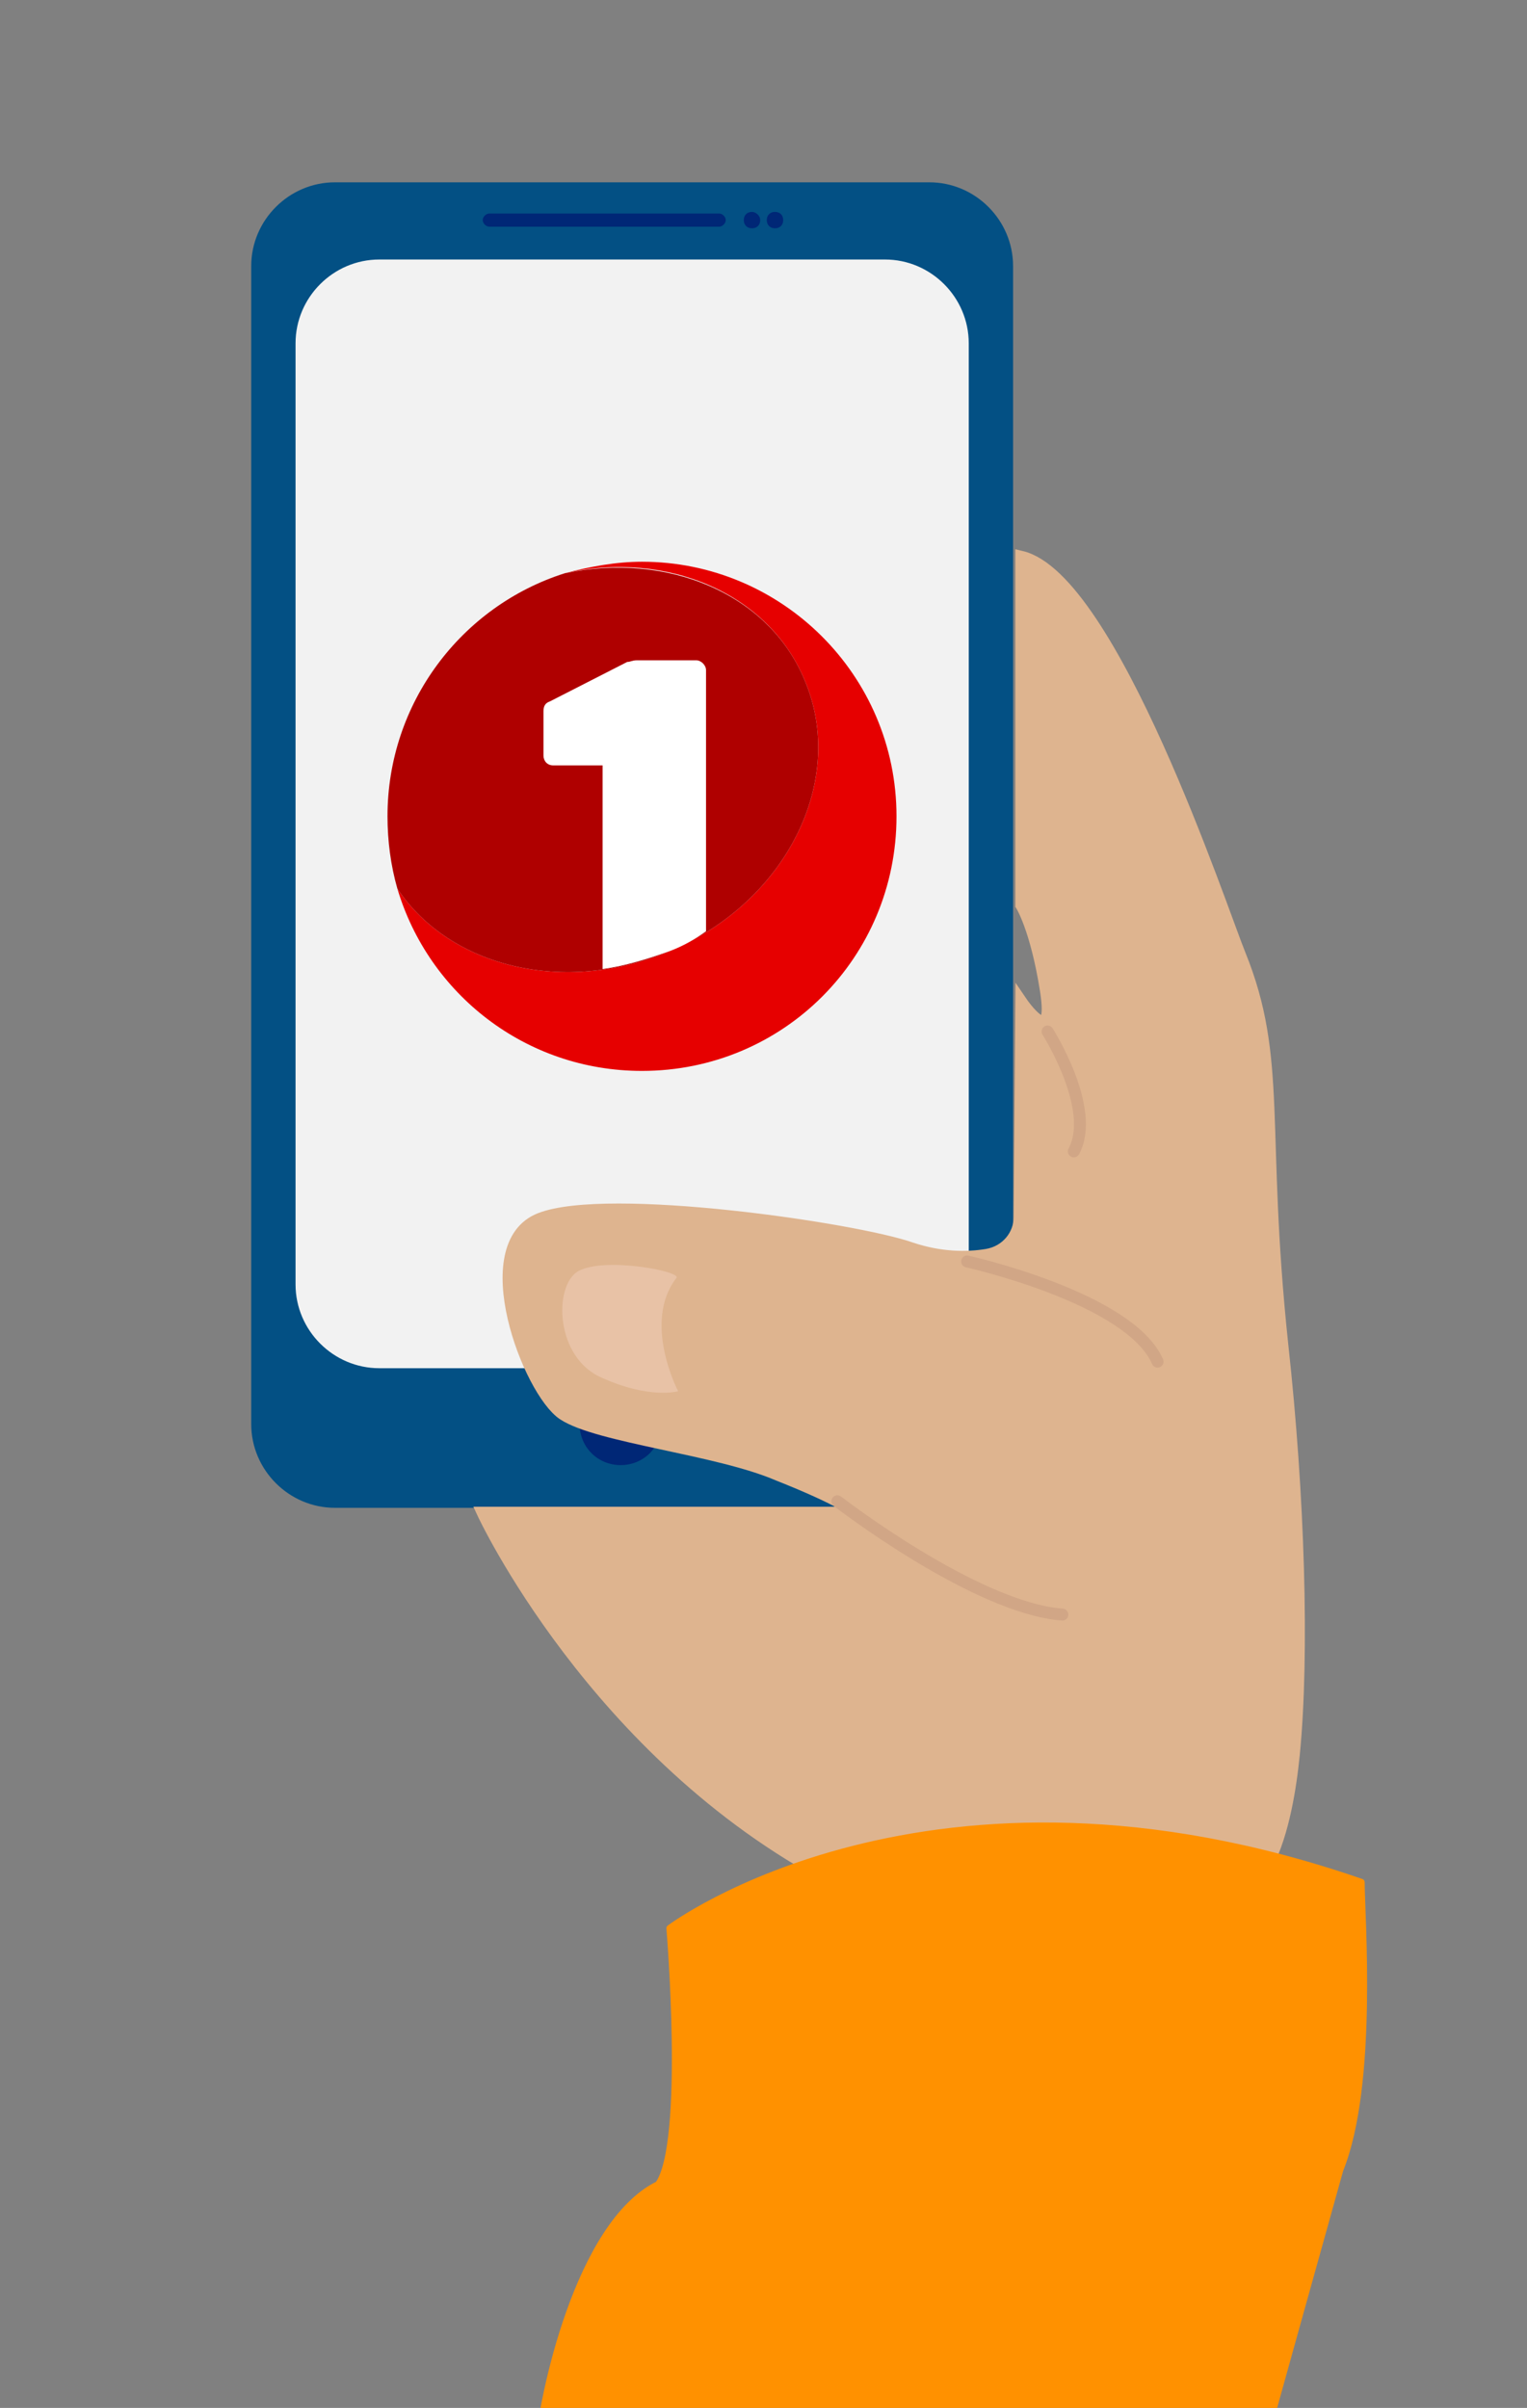 <?xml version="1.0" encoding="utf-8"?>
<!-- Generator: Adobe Illustrator 24.1.2, SVG Export Plug-In . SVG Version: 6.00 Build 0)  -->
<svg version="1.1" id="Layer_1" xmlns="http://www.w3.org/2000/svg" xmlns:xlink="http://www.w3.org/1999/xlink" x="0px" y="0px"
	 viewBox="0 0 93 146.6" style="enable-background:new 0 0 93 146.6;" xml:space="preserve">
<rect x="0" y="0" width="93" height="146.6" fill="#808080" stroke="none"/>
<style type="text/css">
	.st0{clip-path:url(#SVGID_2_);fill:#035084;}
	.st1{clip-path:url(#SVGID_4_);fill:#F2F2F2;}
	
		.st2{clip-path:url(#SVGID_6_);fill:none;stroke:#D1A686;stroke-width:0.727;stroke-linecap:round;stroke-linejoin:round;stroke-miterlimit:10;}
	
		.st3{clip-path:url(#SVGID_8_);fill:none;stroke:#D1A686;stroke-width:0.727;stroke-linecap:round;stroke-linejoin:round;stroke-miterlimit:10;}
	.st4{clip-path:url(#SVGID_10_);fill:#002776;}
	.st5{clip-path:url(#SVGID_12_);fill:#DEB48F;}
	.st6{clip-path:url(#SVGID_14_);fill:none;stroke:#DEB48F;stroke-width:0.727;stroke-miterlimit:10;}
	.st7{clip-path:url(#SVGID_16_);fill:#E8C2A6;}
	
		.st8{clip-path:url(#SVGID_18_);fill:none;stroke:#D1A686;stroke-width:0.727;stroke-linecap:round;stroke-linejoin:round;stroke-miterlimit:10;}
	
		.st9{clip-path:url(#SVGID_20_);fill:none;stroke:#D1A686;stroke-width:0.727;stroke-linecap:round;stroke-linejoin:round;stroke-miterlimit:10;}
	
		.st10{clip-path:url(#SVGID_22_);fill:none;stroke:#D1A686;stroke-width:0.727;stroke-linecap:round;stroke-linejoin:round;stroke-miterlimit:10;}
	.st11{clip-path:url(#SVGID_24_);fill:#002776;}
	.st12{clip-path:url(#SVGID_26_);fill:#002776;}
	.st13{clip-path:url(#SVGID_28_);fill:#002776;}
	.st14{clip-path:url(#SVGID_30_);fill:#FF9100;}
	
		.st15{clip-path:url(#SVGID_32_);fill:none;stroke:#FF9100;stroke-width:0.427;stroke-linecap:round;stroke-linejoin:round;stroke-miterlimit:10;}
	.st16{fill:#E60000;}
	.st17{fill:#AF0000;}
	.st18{fill:#FFFFFF;}
	.st19{fill:none;}
</style>
<g>
	<g>
		<defs>
			<polygon id="SVGID_1_" points="-53,-37 130.5,-37 129.5,152 -54,152 			"/>
		</defs>
		<clipPath id="SVGID_2_">
			<use xlink:href="#SVGID_1_"  style="overflow:visible;"/>
		</clipPath>
		<path class="st0" d="M56.6,91.8H20.4c-2.8,0-5.1-2.3-5.1-5.1V16.2c0-2.8,2.3-5.1,5.1-5.1h36.2c2.8,0,5.1,2.3,5.1,5.1v70.5
			C61.7,89.5,59.4,91.8,56.6,91.8"/>
	</g>
	<g>
		<defs>
			<polygon id="SVGID_3_" points="-53,-37 130.5,-37 129.5,152 -54,152 			"/>
		</defs>
		<clipPath id="SVGID_4_">
			<use xlink:href="#SVGID_3_"  style="overflow:visible;"/>
		</clipPath>
		<path class="st1" d="M53.9,83.3H23.1c-2.8,0-5.1-2.3-5.1-5.1V20.9c0-2.8,2.3-5.1,5.1-5.1h30.8c2.8,0,5.1,2.3,5.1,5.1v57.4
			C59,81,56.7,83.3,53.9,83.3"/>
	</g>
	<g>
		<defs>
			<polygon id="SVGID_5_" points="-53,-37 130.5,-37 129.5,152 -54,152 			"/>
		</defs>
		<clipPath id="SVGID_6_">
			<use xlink:href="#SVGID_5_"  style="overflow:visible;"/>
		</clipPath>
		<path class="st2" d="M55.7,94.5c0,0-1.1,11.1,5.7,14.6"/>
	</g>
	<g>
		<defs>
			<polygon id="SVGID_7_" points="-53,-37 130.5,-37 129.5,152 -54,152 			"/>
		</defs>
		<clipPath id="SVGID_8_">
			<use xlink:href="#SVGID_7_"  style="overflow:visible;"/>
		</clipPath>
		<path class="st3" d="M50.8,92.1c0,0-9,1.8-10.6,5.7"/>
	</g>
	<g>
		<defs>
			<polygon id="SVGID_9_" points="-53,-37 130.5,-37 129.5,152 -54,152 			"/>
		</defs>
		<clipPath id="SVGID_10_">
			<use xlink:href="#SVGID_9_"  style="overflow:visible;"/>
		</clipPath>
		<path class="st4" d="M40.3,86.7c0,1.4-1.1,2.5-2.5,2.5s-2.5-1.1-2.5-2.5s1.1-2.5,2.5-2.5S40.3,85.3,40.3,86.7"/>
	</g>
	<g>
		<defs>
			<polygon id="SVGID_11_" points="-53,-37 130.5,-37 129.5,152 -54,152 			"/>
		</defs>
		<clipPath id="SVGID_12_">
			<use xlink:href="#SVGID_11_"  style="overflow:visible;"/>
		</clipPath>
		<path class="st5" d="M62.1,74.1c0,1.1-0.8,2.1-2,2.3c-1.2,0.2-2.8,0.2-4.6-0.4c-3.4-1.2-18.5-3.4-22.6-1.8s-0.7,10.5,1.4,11.9
			s9.4,2.1,13.1,3.7c3.8,1.5,4.8,2.3,4.8,2.3H29.4c0,0,6.8,14.7,21.3,22.3c8.1,4.3,16.7-1.1,21.3,1.1c5.1,2.4,6.4-4.7,6.8-8.7
			c0.6-6.1,0.3-15.8-0.7-24.9c-1.4-13.2,0-17.4-2.6-23.8c-1.1-2.7-7.8-22.9-13.3-24.2v21.2c0,0,0.9,1.4,1.5,5.2
			c0.6,3.8-1.5,0.7-1.5,0.7L62.1,74.1L62.1,74.1z"/>
	</g>
	<g>
		<defs>
			<polygon id="SVGID_13_" points="-53,-37 130.5,-37 129.5,152 -54,152 			"/>
		</defs>
		<clipPath id="SVGID_14_">
			<use xlink:href="#SVGID_13_"  style="overflow:visible;"/>
		</clipPath>
		<path class="st6" d="M62.1,74.1c0,1.1-0.8,2.1-2,2.3c-1.2,0.2-2.8,0.2-4.6-0.4c-3.4-1.2-18.5-3.4-22.6-1.8s-0.7,10.5,1.4,11.9
			s9.4,2.1,13.1,3.7c3.8,1.5,4.8,2.3,4.8,2.3H29.4c0,0,6.8,14.7,21.3,22.3c8.1,4.3,16.7-1.1,21.3,1.1c5.1,2.4,6.4-4.7,6.8-8.7
			c0.6-6.1,0.3-15.8-0.7-24.9c-1.4-13.2,0-17.4-2.6-23.8c-1.1-2.7-7.8-22.9-13.3-24.2v21.2c0,0,0.9,1.4,1.5,5.2
			c0.6,3.8-1.5,0.7-1.5,0.7L62.1,74.1L62.1,74.1z"/>
	</g>
	<g>
		<defs>
			<polygon id="SVGID_15_" points="-53,-37 130.5,-37 129.5,152 -54,152 			"/>
		</defs>
		<clipPath id="SVGID_16_">
			<use xlink:href="#SVGID_15_"  style="overflow:visible;"/>
		</clipPath>
		<path class="st7" d="M41.2,77.8c0.3-0.4-4.4-1.3-6-0.4c-1.5,0.9-1.4,5.3,1.5,6.5c2.9,1.3,4.6,0.8,4.6,0.8S39.1,80.5,41.2,77.8"/>
	</g>
	<g>
		<defs>
			<polygon id="SVGID_17_" points="-53,-37 130.5,-37 129.5,152 -54,152 			"/>
		</defs>
		<clipPath id="SVGID_18_">
			<use xlink:href="#SVGID_17_"  style="overflow:visible;"/>
		</clipPath>
		<path class="st8" d="M58.9,76.8c0,0,9.9,2.2,11.6,6.1"/>
	</g>
	<g>
		<defs>
			<polygon id="SVGID_19_" points="-53,-37 130.5,-37 129.5,152 -54,152 			"/>
		</defs>
		<clipPath id="SVGID_20_">
			<use xlink:href="#SVGID_19_"  style="overflow:visible;"/>
		</clipPath>
		<path class="st9" d="M51,91.4c0,0,8.4,6.5,13.7,6.9"/>
	</g>
	<g>
		<defs>
			<polygon id="SVGID_21_" points="-53,-37 130.5,-37 129.5,152 -54,152 			"/>
		</defs>
		<clipPath id="SVGID_22_">
			<use xlink:href="#SVGID_21_"  style="overflow:visible;"/>
		</clipPath>
		<path class="st10" d="M63.8,62.8c0,0,3,4.7,1.6,7.3"/>
	</g>
	<g>
		<defs>
			<polygon id="SVGID_23_" points="-53,-37 130.5,-37 129.5,152 -54,152 			"/>
		</defs>
		<clipPath id="SVGID_24_">
			<use xlink:href="#SVGID_23_"  style="overflow:visible;"/>
		</clipPath>
		<path class="st11" d="M43.8,13.8h-14c-0.2,0-0.4-0.2-0.4-0.4s0.2-0.4,0.4-0.4h14c0.2,0,0.4,0.2,0.4,0.4
			C44.2,13.6,44,13.8,43.8,13.8"/>
	</g>
	<g>
		<defs>
			<polygon id="SVGID_25_" points="-53,-37 130.5,-37 129.5,152 -54,152 			"/>
		</defs>
		<clipPath id="SVGID_26_">
			<use xlink:href="#SVGID_25_"  style="overflow:visible;"/>
		</clipPath>
		<path class="st12" d="M46.3,13.4c0,0.3-0.2,0.5-0.5,0.5s-0.5-0.2-0.5-0.5s0.2-0.5,0.5-0.5C46,12.9,46.3,13.1,46.3,13.4"/>
	</g>
	<g>
		<defs>
			<polygon id="SVGID_27_" points="-53,-37 130.5,-37 129.5,152 -54,152 			"/>
		</defs>
		<clipPath id="SVGID_28_">
			<use xlink:href="#SVGID_27_"  style="overflow:visible;"/>
		</clipPath>
		<path class="st13" d="M47.7,13.4c0,0.3-0.2,0.5-0.5,0.5s-0.5-0.2-0.5-0.5s0.2-0.5,0.5-0.5S47.7,13.1,47.7,13.4"/>
	</g>
	<g>
		<defs>
			<polygon id="SVGID_29_" points="-53,-37 130.5,-37 129.5,152 -54,152 			"/>
		</defs>
		<clipPath id="SVGID_30_">
			<use xlink:href="#SVGID_29_"  style="overflow:visible;"/>
		</clipPath>
		<path class="st14" d="M82.9,114.6c-26.3-9.1-42.1,2.8-42.1,2.8s1.1,13.1-0.7,15.6c-4.9,2.4-7.1,13.1-7.3,16c1.6,0.1,3.3,0.1,5,0.1
			c15.5,0,25.7,9.4,38.3,2.5c0-0.1,5.5-19.5,5.5-19.5C83.7,126.9,82.9,116.6,82.9,114.6"/>
	</g>
	<g>
		<defs>
			<polygon id="SVGID_31_" points="-53,-37 130.5,-37 129.5,152 -54,152 			"/>
		</defs>
		<clipPath id="SVGID_32_">
			<use xlink:href="#SVGID_31_"  style="overflow:visible;"/>
		</clipPath>
		<path class="st15" d="M82.9,114.6c-26.3-9.1-42.1,2.8-42.1,2.8s1.1,13.1-0.7,15.6c-4.9,2.4-7.1,13.1-7.3,16c1.6,0.1,3.3,0.1,5,0.1
			c15.5,0,25.7,9.7,38.3,2.8c0-0.1,5.5-19.8,5.5-19.8C83.7,126.9,82.9,116.6,82.9,114.6z"/>
	</g>
</g>
<g>
	<path class="st16" d="M39.1,34.2c-1.6,0-3.2,0.3-4.7,0.7c6.2-1.4,12.4,1.2,14.6,6.5c2.6,6.1-1.1,13.5-8.2,16.5
		c-6.4,2.7-13.4,1-16.6-3.8c1.9,6.4,7.8,11.1,14.9,11.1c8.6,0,15.5-6.9,15.5-15.5S47.6,34.2,39.1,34.2z"/>
	<path class="st17" d="M40.8,57.9c7.1-3,10.8-10.4,8.2-16.5c-2.2-5.3-8.4-7.8-14.6-6.5c-6.3,2-10.8,7.9-10.8,14.8
		c0,1.5,0.2,3,0.6,4.4C27.4,58.9,34.4,60.6,40.8,57.9z"/>
	<g>
		<path class="st18" d="M43,56.7V40.8c0-0.3-0.3-0.6-0.6-0.6h-3.6c-0.3,0-0.4,0.1-0.6,0.1l-4.7,2.4c-0.3,0.1-0.4,0.3-0.4,0.6V46
			c0,0.3,0.2,0.6,0.6,0.6h3V59c1.4-0.2,2.7-0.6,4.1-1.1C41.6,57.6,42.3,57.2,43,56.7z"/>
		<path class="st19" d="M37.3,61.6h5.2c0.3,0,0.6-0.3,0.6-0.6v-4.3c-0.7,0.4-1.5,0.8-2.3,1.2c-1.3,0.6-2.7,0.9-4.1,1.1v2
			C36.7,61.3,37,61.6,37.3,61.6z"/>
	</g>
</g>
</svg>
